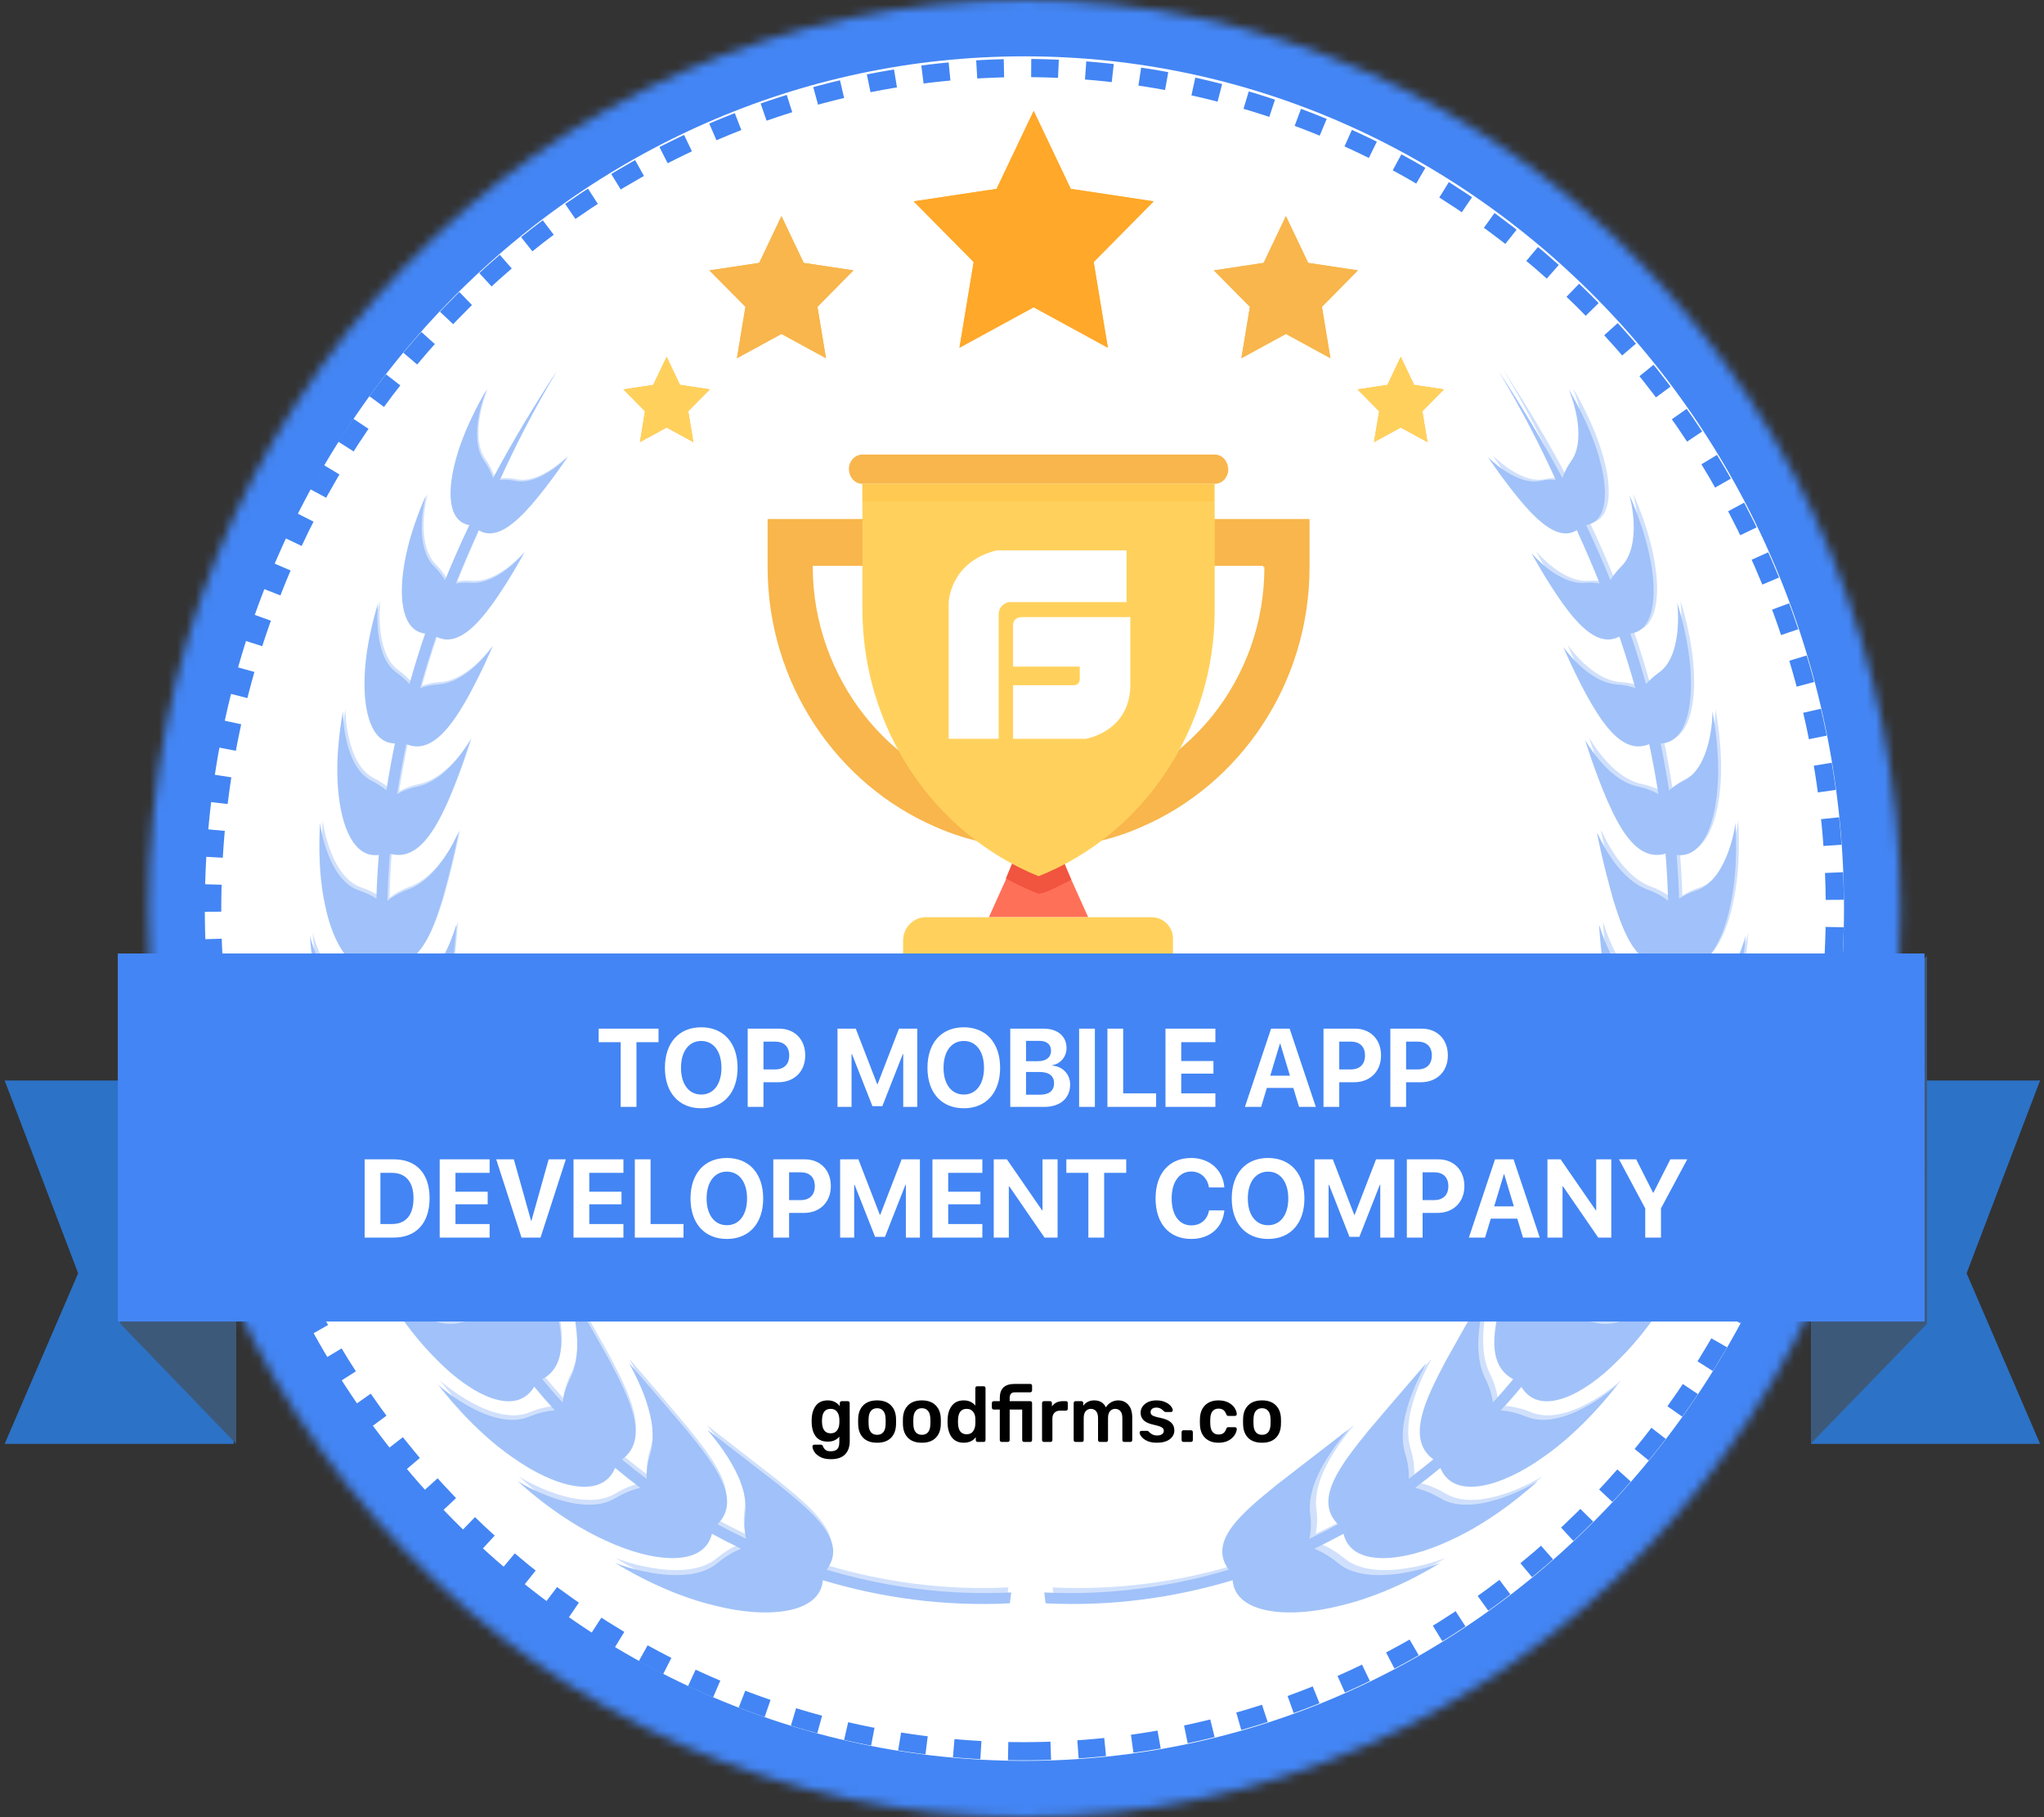 <svg width="225" height="200" viewBox="0 0 225 200" fill="none" xmlns="http://www.w3.org/2000/svg">
<rect x="0" y="0" width="225" height="200" fill="#333333" stroke="none"/>
<path fill-rule="evenodd" clip-rule="evenodd" d="M113.257 196.819C165.2 196.819 207.309 153.146 207.309 99.274C207.309 45.401 165.2 1.729 113.257 1.729C61.313 1.729 19.204 45.401 19.204 99.274C19.204 153.146 61.313 196.819 113.257 196.819Z" fill="white" stroke="#979797"/>
<path fill-rule="evenodd" clip-rule="evenodd" d="M112.667 192.742C161.991 192.742 201.977 151.271 201.977 100.115C201.977 48.958 161.991 7.487 112.667 7.487C63.342 7.487 23.356 48.958 23.356 100.115C23.356 151.271 63.342 192.742 112.667 192.742Z" stroke="#4385F4" stroke-width="2" stroke-dasharray="3 3"/>
<mask id="mask0_635_596" style="mask-type:alpha" maskUnits="userSpaceOnUse" x="16" y="0" width="194" height="200">
<path d="M16.348 100C16.348 155.229 59.516 200 112.766 200C166.017 200 209.185 155.229 209.185 100C209.185 44.772 166.017 0 112.766 0C59.516 0 16.348 44.772 16.348 100Z" fill="white"/>
</mask>
<g mask="url(#mask0_635_596)">
<path fill-rule="evenodd" clip-rule="evenodd" d="M112.767 200C166.017 200 209.185 155.229 209.185 100C209.185 44.772 166.017 0 112.767 0C59.516 0 16.347 44.772 16.347 100C16.347 155.229 59.516 200 112.767 200V200Z" stroke="#4385F4" stroke-width="12.399"/>
</g>
<path fill-rule="evenodd" clip-rule="evenodd" d="M119.789 100.946H108.852L110.717 96.821L112.332 92.954H116.31L117.925 96.821L119.789 100.946Z" fill="#FF7058"/>
<path fill-rule="evenodd" clip-rule="evenodd" d="M126.755 100.948H101.898C100.531 100.948 99.412 102.107 99.412 103.525V111.904H129.117V103.525C129.241 102.107 128.123 100.948 126.755 100.948Z" fill="#FFD15C"/>
<path fill-rule="evenodd" clip-rule="evenodd" d="M117.927 96.823C116.932 97.339 115.939 97.855 114.944 98.242L114.322 98.371L113.702 98.113C112.706 97.725 111.712 97.21 110.719 96.694L112.334 92.828H116.187L117.927 96.823Z" fill="#F1543F"/>
<path fill-rule="evenodd" clip-rule="evenodd" d="M139.182 62.404C139.182 68.591 137.069 74.264 133.465 78.775C128.867 84.446 122.03 88.185 114.325 88.185C106.62 88.185 99.783 84.575 95.185 78.775C91.705 74.393 89.467 68.591 89.467 62.404V62.275H139.057V62.404H139.182ZM84.496 57.119V62.404C84.496 75.295 92.202 86.38 103.015 91.021C106.494 92.567 110.348 93.341 114.325 93.341C118.302 93.341 122.155 92.567 125.635 91.021C136.447 86.38 144.154 75.295 144.154 62.404V57.119H84.496ZM133.713 50.029H94.936C94.066 50.029 93.445 50.802 93.445 51.577C93.445 52.479 94.066 53.252 94.936 53.252H133.713C134.583 53.252 135.205 52.479 135.205 51.705C135.205 50.802 134.583 50.029 133.713 50.029Z" fill="#F8B64C"/>
<path fill-rule="evenodd" clip-rule="evenodd" d="M133.711 53.255V67.176C133.711 80.067 126.005 91.797 114.322 96.438C102.639 91.668 94.935 80.067 94.935 67.048V53.255H133.711Z" fill="#FFD15C"/>
<path fill-rule="evenodd" clip-rule="evenodd" d="M94.935 55.189H133.589V53.255H94.935V55.189Z" fill="#FFC952"/>
<path fill-rule="evenodd" clip-rule="evenodd" d="M124.01 60.576H109.713C104.542 61.851 104.432 66.295 104.432 66.295V81.311H109.933V67.639C109.933 66.477 111.032 66.271 111.032 66.271H124.01V60.576ZM112.628 67.923C112.628 67.923 111.515 67.809 111.515 68.831V73.37H118.861V74.732C118.861 74.732 118.883 75.412 118.193 75.412H111.515V81.311H119.529C119.529 81.311 124.383 80.541 124.427 75.412V67.923H112.628Z" fill="white"/>
<g opacity="0.5">
<path fill-rule="evenodd" clip-rule="evenodd" d="M42.294 66.35C42.301 66.333 42.304 66.323 42.304 66.323C42.301 66.324 42.299 66.334 42.294 66.35ZM37.754 78.594C37.757 78.577 37.759 78.566 37.76 78.567C37.757 78.567 37.755 78.578 37.754 78.594ZM35.94 89.942C35.943 89.892 35.943 89.866 35.941 89.871C35.936 89.871 35.936 89.896 35.94 89.942ZM34.125 102.158C34.123 102.127 34.122 102.111 34.122 102.115C34.12 102.116 34.121 102.131 34.125 102.158ZM35.031 115.32C35.029 115.307 35.029 115.299 35.03 115.301C35.029 115.302 35.029 115.309 35.031 115.32ZM36.846 127.552C36.846 127.55 36.845 127.545 36.847 127.546C36.845 127.547 36.845 127.549 36.846 127.552ZM48.689 151.146C48.664 151.111 48.65 151.093 48.652 151.093C48.648 151.097 48.662 151.115 48.689 151.146ZM57.789 162.448C57.752 162.414 57.732 162.396 57.733 162.396C57.73 162.401 57.75 162.419 57.789 162.448ZM67.798 171.863C67.748 171.832 67.721 171.814 67.723 171.814C67.719 171.821 67.745 171.838 67.798 171.863Z" fill="#4385F4"/>
<path fill-rule="evenodd" clip-rule="evenodd" d="M111.314 175.268C104.251 175.604 97.403 174.678 90.998 172.763C93.355 169.599 89.457 166.455 85.725 163.424C81.815 160.407 77.901 157.39 77.899 157.38C77.813 157.451 82.506 162.289 82.055 166.503C81.899 167.585 81.942 168.533 82.131 169.36C81.062 168.855 80.009 168.323 78.977 167.764C81.722 165.042 78.612 161.15 75.629 157.456C72.471 153.727 69.286 150.067 69.284 150.059C69.193 150.109 72.786 155.744 71.612 159.896C71.275 160.947 71.148 161.904 71.18 162.765C70.253 162.074 69.347 161.364 68.467 160.63C71.553 158.379 69.3 153.934 67.106 149.766C64.76 145.528 62.336 141.417 62.334 141.409C62.244 141.437 64.698 147.595 62.84 151.556C62.33 152.557 62.04 153.496 61.923 154.365C61.156 153.525 60.413 152.668 59.693 151.795C62.995 150.036 61.707 145.278 60.304 140.782C58.747 136.208 57.074 131.91 57.091 131.846C57.005 131.855 58.34 138.28 55.857 141.933C55.193 142.846 54.752 143.733 54.489 144.577C53.893 143.631 53.32 142.674 52.77 141.705C56.287 140.439 55.835 135.559 55.212 130.944C54.453 126.227 53.517 121.787 53.517 121.737C53.437 121.731 53.716 128.203 50.681 131.444C49.883 132.249 49.307 133.059 48.91 133.852C48.633 133.196 48.365 132.537 48.109 131.876C47.909 131.364 47.718 130.851 47.531 130.336C51.07 129.652 51.39 125.032 51.486 120.645C51.473 116.167 51.231 111.934 51.211 111.891C51.144 111.874 50.498 117.9 47.174 120.509C46.294 121.16 45.627 121.85 45.137 122.546C44.789 121.159 44.478 119.769 44.203 118.373C47.715 118.274 48.665 114.016 49.352 109.939C49.944 105.803 50.27 101.853 50.233 101.809C50.178 101.788 48.803 107.272 45.324 109.238C44.381 109.739 43.645 110.306 43.084 110.905C42.918 109.327 42.796 107.746 42.717 106.166C46.083 106.585 47.516 102.777 48.667 99.078C49.727 95.336 50.503 91.701 50.452 91.65C50.407 91.628 48.487 96.54 44.976 97.882C44.012 98.225 43.243 98.659 42.637 99.15C42.675 97.742 42.744 96.338 42.844 94.942C42.868 94.612 42.896 94.283 42.923 93.955C45.958 94.83 47.849 91.444 49.3 88.188C50.726 84.887 51.774 81.472 51.775 81.46C51.737 81.441 49.423 85.802 45.994 86.563C45.076 86.748 44.321 87.04 43.706 87.403C43.991 85.562 44.329 83.73 44.72 81.901C47.389 83.021 49.495 80.169 51.159 77.32C52.833 74.397 54.166 71.241 54.168 71.228C54.134 71.213 51.535 75.086 48.285 75.329C47.493 75.376 46.815 75.523 46.241 75.747C46.772 73.851 47.359 71.958 48.004 70.064C50.265 71.254 52.443 68.907 54.228 66.441C56.08 63.848 57.673 60.899 57.679 60.884C57.647 60.876 54.825 64.346 51.829 64.146C51.213 64.094 50.661 64.127 50.168 64.225C50.905 62.386 51.693 60.547 52.533 58.702C52.579 58.581 52.628 58.461 52.675 58.34C54.554 59.537 56.724 57.613 58.591 55.46C60.587 53.133 62.453 50.34 62.463 50.324C62.426 50.324 59.393 53.483 56.707 52.928C56.08 52.789 55.512 52.767 55.003 52.832C56.778 48.92 58.843 44.948 61.268 40.893C58.654 44.864 56.33 48.762 54.273 52.619C54.068 52 53.745 51.346 53.265 50.668C52.402 49.474 52.388 47.538 52.691 45.89C52.977 44.245 53.581 42.886 53.563 42.883C53.561 42.881 51.306 46.567 50.261 50.261C49.198 53.905 49.227 57.366 51.663 57.794C50.699 59.82 49.808 61.841 48.987 63.859C48.69 63.355 48.294 62.84 47.776 62.322C46.665 61.233 46.363 59.294 46.431 57.614C46.483 55.937 46.906 54.517 46.889 54.517C46.888 54.514 45.062 58.436 44.468 62.305C43.873 66.001 44.319 69.445 46.796 69.73C46.166 71.58 45.592 73.434 45.07 75.295C44.704 74.874 44.248 74.456 43.688 74.053C41.022 72.239 41.55 66.721 41.649 66.303C41.532 66.653 40.252 70.65 40.136 74.519C39.991 78.326 40.88 81.794 43.47 81.823C43.467 81.836 43.464 81.851 43.46 81.864C43.109 83.564 42.798 85.273 42.534 86.992C42.099 86.621 41.572 86.268 40.941 85.946C37.876 84.463 37.716 78.709 37.764 78.275C37.687 78.641 36.848 82.926 37.225 86.976C37.561 90.954 38.957 94.469 41.699 94.095C41.57 95.693 41.479 97.294 41.43 98.899C40.914 98.566 40.3 98.267 39.572 98.02C36.24 96.959 35.281 91.267 35.229 90.548C35.199 91.166 34.886 95.659 35.799 99.68C36.625 103.789 38.716 107.406 41.518 106.499C41.597 107.972 41.712 109.443 41.865 110.914C41.255 110.615 40.535 110.375 39.691 110.217C35.993 109.59 34.218 103.56 34.121 102.979C34.147 103.494 34.432 108.363 35.982 112.554C37.447 116.833 40.211 120.411 43.068 118.842C43.337 120.184 43.641 121.525 43.978 122.861C43.261 122.604 42.423 122.439 41.449 122.395C37.416 122.283 34.661 115.946 34.576 115.558C34.616 115.894 35.632 121.126 37.94 125.426C40.16 129.807 43.689 133.24 46.464 130.91C46.896 132.089 47.358 133.261 47.848 134.423C47.029 134.242 46.089 134.182 45.016 134.283C40.724 134.775 36.813 128.329 36.77 128.086C36.768 128.244 38.675 133.732 41.855 137.996C44.922 142.324 49.257 145.427 51.772 142.391C52.33 143.373 52.911 144.344 53.516 145.301C52.668 145.241 51.722 145.315 50.672 145.569C46.394 146.695 41.382 140.61 41.467 140.557C41.356 140.525 44.177 145.859 48.137 149.708C51.915 153.566 56.784 156.002 58.807 152.621C59.538 153.505 60.292 154.374 61.072 155.226C60.206 155.292 59.266 155.507 58.254 155.913C54.352 157.58 48.72 152.919 48.209 152.363C48.599 152.9 51.999 157.351 56.402 160.385C60.962 163.643 66.235 165.143 67.712 161.561C68.615 162.314 69.54 163.046 70.489 163.755C69.616 163.96 68.694 164.323 67.734 164.884C64.078 167.138 57.614 163.476 56.959 162.978C57.474 163.471 61.661 167.307 66.649 169.543C71.848 171.991 77.495 172.523 78.367 168.808C79.419 169.382 80.491 169.93 81.581 170.447C80.732 170.801 79.863 171.311 78.99 172.015C75.673 174.84 68.496 172.393 67.685 171.989C68.332 172.411 73.247 175.441 78.717 176.72C84.437 178.18 90.295 177.626 90.573 173.921C97.062 175.876 103.999 176.82 111.165 176.463L111.314 175.268ZM184.885 66.351C184.879 66.334 184.875 66.324 184.875 66.324C184.878 66.325 184.881 66.335 184.885 66.351ZM188.514 78.595C188.51 78.578 188.508 78.567 188.508 78.568C188.51 78.568 188.512 78.579 188.514 78.595ZM191.235 89.943C191.232 89.893 191.231 89.867 191.234 89.871C191.238 89.872 191.238 89.897 191.235 89.943ZM192.14 102.159C192.142 102.128 192.143 102.112 192.142 102.116C192.146 102.117 192.145 102.132 192.14 102.159ZM192.14 115.321C192.142 115.308 192.142 115.3 192.141 115.302C192.143 115.303 192.143 115.31 192.14 115.321ZM189.417 127.553C189.417 127.55 189.418 127.546 189.416 127.547C189.418 127.548 189.418 127.549 189.417 127.553ZM178.518 151.146C178.543 151.112 178.556 151.094 178.555 151.094C178.56 151.097 178.545 151.116 178.518 151.146ZM169.436 162.449C169.473 162.415 169.493 162.396 169.491 162.396C169.495 162.402 169.475 162.42 169.436 162.449ZM159.447 171.864C159.496 171.833 159.523 171.815 159.521 171.815C159.526 171.822 159.499 171.839 159.447 171.864Z" fill="#4385F4"/>
<path fill-rule="evenodd" clip-rule="evenodd" d="M114.947 175.268C122.01 175.604 128.859 174.678 135.263 172.763C132.906 169.599 136.804 166.455 140.536 163.424C144.446 160.407 148.361 157.39 148.362 157.38C148.448 157.451 143.755 162.289 144.207 166.503C144.362 167.585 144.319 168.533 144.13 169.36C145.199 168.855 146.252 168.323 147.285 167.764C144.54 165.042 147.649 161.15 150.633 157.456C153.79 153.727 156.975 150.067 156.977 150.059C157.068 150.109 153.475 155.744 154.649 159.896C154.986 160.947 155.114 161.904 155.081 162.765C156.008 162.074 156.914 161.364 157.795 160.63C154.709 158.379 156.961 153.934 159.155 149.766C161.502 145.528 163.925 141.417 163.927 141.409C164.017 141.437 161.564 147.595 163.421 151.556C163.932 152.557 164.221 153.496 164.339 154.365C165.105 153.525 165.849 152.668 166.568 151.795C163.266 150.036 164.554 145.278 165.957 140.782C167.514 136.208 169.187 131.91 169.17 131.846C169.256 131.855 167.921 138.28 170.404 141.933C171.068 142.846 171.509 143.733 171.772 144.577C172.368 143.631 172.942 142.674 173.492 141.705C169.975 140.439 170.426 135.559 171.049 130.944C171.808 126.227 172.744 121.787 172.744 121.737C172.824 121.731 172.546 128.203 175.58 131.444C176.378 132.249 176.955 133.059 177.351 133.852C177.628 133.196 177.896 132.537 178.153 131.876C178.352 131.364 178.543 130.851 178.731 130.336C175.191 129.652 174.872 125.032 174.775 120.645C174.789 116.167 175.03 111.934 175.05 111.891C175.117 111.874 175.763 117.9 179.088 120.509C179.968 121.16 180.634 121.85 181.123 122.546C181.473 121.159 181.783 119.769 182.058 118.373C178.546 118.274 177.596 114.016 176.909 109.939C176.317 105.803 175.991 101.853 176.029 101.809C176.083 101.788 177.457 107.272 180.937 109.238C181.881 109.739 182.616 110.306 183.177 110.905C183.343 109.327 183.465 107.746 183.545 106.166C180.178 106.585 178.745 102.777 177.595 99.078C176.534 95.336 175.757 91.701 175.809 91.65C175.855 91.628 177.775 96.54 181.285 97.882C182.249 98.225 183.019 98.659 183.624 99.15C183.586 97.742 183.517 96.338 183.417 94.942C183.394 94.612 183.365 94.283 183.338 93.955C180.304 94.83 178.412 91.444 176.962 88.188C175.535 84.887 174.487 81.472 174.487 81.46C174.524 81.441 176.838 85.802 180.267 86.563C181.185 86.748 181.941 87.04 182.555 87.403C182.27 85.562 181.932 83.73 181.541 81.901C178.873 83.021 176.766 80.169 175.102 77.32C173.429 74.397 172.096 71.241 172.093 71.228C172.128 71.213 174.726 75.086 177.977 75.329C178.768 75.376 179.446 75.523 180.021 75.747C179.489 73.851 178.902 71.958 178.257 70.064C175.996 71.254 173.818 68.907 172.033 66.441C170.181 63.848 168.588 60.899 168.583 60.884C168.615 60.876 171.437 64.346 174.433 64.146C175.048 64.094 175.6 64.127 176.093 64.225C175.356 62.386 174.568 60.547 173.728 58.702C173.682 58.581 173.634 58.461 173.586 58.34C171.707 59.537 169.538 57.613 167.671 55.46C165.674 53.133 163.809 50.34 163.799 50.324C163.835 50.324 166.869 53.483 169.554 52.928C170.18 52.789 170.749 52.767 171.258 52.832C169.483 48.92 167.418 44.948 164.993 40.893C167.607 44.864 169.931 48.762 171.988 52.619C172.192 52 172.516 51.346 172.996 50.668C173.858 49.474 173.873 47.538 173.571 45.89C173.284 44.245 172.68 42.886 172.699 42.883C172.7 42.881 174.955 46.567 176.001 50.261C177.063 53.905 177.035 57.366 174.599 57.794C175.563 59.82 176.453 61.841 177.274 63.859C177.571 63.355 177.967 62.84 178.486 62.322C179.596 61.233 179.899 59.294 179.83 57.614C179.779 55.937 179.355 54.517 179.373 54.517C179.373 54.514 181.2 58.436 181.793 62.305C182.389 66.001 181.943 69.445 179.465 69.73C180.095 71.58 180.67 73.434 181.191 75.295C181.557 74.874 182.014 74.456 182.572 74.053C185.24 72.239 184.711 66.721 184.613 66.303C184.729 66.653 186.009 70.65 186.126 74.519C186.27 78.326 185.381 81.794 182.791 81.823C182.795 81.836 182.797 81.851 182.801 81.864C183.152 83.564 183.463 85.273 183.728 86.992C184.163 86.621 184.689 86.268 185.321 85.946C188.385 84.463 188.545 78.709 188.497 78.275C188.575 78.641 189.413 82.926 189.036 86.976C188.7 90.954 187.305 94.469 184.563 94.095C184.691 95.693 184.782 97.294 184.831 98.899C185.347 98.566 185.962 98.267 186.689 98.02C190.021 96.959 190.98 91.267 191.033 90.548C191.063 91.166 191.376 95.659 190.463 99.68C189.636 103.789 187.545 107.406 184.744 106.499C184.665 107.972 184.55 109.443 184.396 110.914C185.007 110.615 185.726 110.375 186.571 110.217C190.268 109.59 192.043 103.56 192.141 102.979C192.114 103.494 191.829 108.363 190.28 112.554C188.814 116.833 186.05 120.411 183.193 118.842C182.924 120.184 182.62 121.525 182.282 122.861C183 122.604 183.839 122.439 184.812 122.395C188.845 122.283 191.601 115.946 191.685 115.558C191.645 115.894 190.629 121.126 188.322 125.426C186.101 129.807 182.572 133.24 179.798 130.91C179.365 132.089 178.904 133.261 178.413 134.423C179.232 134.242 180.173 134.182 181.245 134.283C185.538 134.775 189.449 128.329 189.491 128.086C189.493 128.244 187.586 133.732 184.407 137.996C181.339 142.324 177.005 145.427 174.489 142.391C173.931 143.373 173.35 144.344 172.745 145.301C173.593 145.241 174.539 145.315 175.589 145.569C179.868 146.695 184.879 140.61 184.794 140.557C184.906 140.525 182.085 145.859 178.124 149.708C174.346 153.566 169.478 156.002 167.454 152.621C166.723 153.505 165.969 154.374 165.189 155.226C166.056 155.292 166.995 155.507 168.007 155.913C171.909 157.58 177.542 152.919 178.052 152.363C177.662 152.9 174.262 157.351 169.859 160.385C165.299 163.643 160.026 165.143 158.55 161.561C157.646 162.314 156.721 163.046 155.772 163.755C156.645 163.96 157.567 164.323 158.528 164.884C162.183 167.138 168.647 163.476 169.302 162.978C168.788 163.471 164.601 167.307 159.613 169.543C154.414 171.991 148.767 172.523 147.894 168.808C146.842 169.382 145.771 169.93 144.681 170.447C145.529 170.801 146.399 171.311 147.272 172.015C150.588 174.84 157.766 172.393 158.577 171.989C157.93 172.411 153.014 175.441 147.543 176.72C141.824 178.18 135.967 177.626 135.688 173.921C129.199 175.876 122.263 176.82 115.096 176.463L114.947 175.268ZM41.896 66.076C41.902 66.059 41.906 66.048 41.906 66.048C41.903 66.049 41.9 66.06 41.896 66.076ZM38.043 78.011C38.046 77.994 38.048 77.983 38.049 77.984C38.046 77.984 38.044 77.995 38.043 78.011ZM35.528 90.247C35.53 90.195 35.531 90.168 35.529 90.173C35.524 90.174 35.524 90.199 35.528 90.247ZM34.429 102.64C34.427 102.608 34.426 102.592 34.426 102.595C34.423 102.596 34.424 102.612 34.429 102.64ZM34.88 115.182C34.879 115.168 34.879 115.16 34.879 115.162C34.878 115.163 34.878 115.17 34.88 115.182ZM37.057 127.672C37.057 127.669 37.056 127.664 37.058 127.665C37.056 127.666 37.056 127.668 37.057 127.672ZM48.403 151.876C48.377 151.84 48.364 151.822 48.366 151.822C48.361 151.826 48.376 151.845 48.403 151.876ZM57.083 162.459C57.047 162.424 57.027 162.404 57.028 162.404C57.025 162.41 57.044 162.428 57.083 162.459ZM67.722 171.443C67.672 171.411 67.646 171.392 67.648 171.392C67.643 171.399 67.669 171.417 67.722 171.443Z" fill="#4385F4"/>
<path opacity="0.5" fill-rule="evenodd" clip-rule="evenodd" d="M110.995 174.711C103.988 175.046 97.196 174.122 90.843 172.213C93.181 169.059 89.314 165.924 85.613 162.903C81.734 159.895 77.851 156.886 77.849 156.876C77.764 156.948 82.42 161.77 81.972 165.972C81.817 167.051 81.86 167.996 82.047 168.821C80.987 168.317 79.943 167.787 78.918 167.229C81.641 164.516 78.556 160.635 75.597 156.952C72.466 153.235 69.306 149.586 69.304 149.577C69.214 149.627 72.778 155.246 71.613 159.385C71.279 160.433 71.153 161.387 71.185 162.245C70.265 161.557 69.366 160.849 68.493 160.117C71.554 157.872 69.32 153.441 67.144 149.286C64.816 145.061 62.412 140.962 62.41 140.954C62.321 140.982 64.754 147.122 62.912 151.07C62.406 152.068 62.119 153.004 62.002 153.871C61.242 153.033 60.504 152.178 59.791 151.308C63.066 149.555 61.788 144.811 60.397 140.329C58.852 135.768 57.193 131.484 57.21 131.419C57.124 131.429 58.449 137.834 55.985 141.477C55.327 142.386 54.889 143.271 54.628 144.112C54.037 143.169 53.468 142.215 52.923 141.249C56.411 139.986 55.964 135.122 55.345 130.52C54.593 125.817 53.664 121.391 53.664 121.341C53.585 121.335 53.861 127.787 50.852 131.018C50.06 131.821 49.488 132.629 49.094 133.42C48.82 132.765 48.554 132.109 48.3 131.45C48.102 130.939 47.912 130.427 47.726 129.914C51.237 129.233 51.554 124.626 51.65 120.252C51.636 115.788 51.397 111.567 51.377 111.524C51.31 111.508 50.67 117.516 47.372 120.117C46.499 120.766 45.838 121.454 45.352 122.147C45.006 120.765 44.698 119.379 44.426 117.988C47.91 117.888 48.851 113.644 49.533 109.579C50.12 105.455 50.443 101.517 50.406 101.473C50.352 101.453 48.989 106.92 45.537 108.879C44.602 109.38 43.872 109.944 43.316 110.542C43.151 108.968 43.029 107.392 42.951 105.817C46.29 106.234 47.712 102.439 48.853 98.75C49.905 95.019 50.675 91.395 50.624 91.345C50.579 91.323 48.674 96.22 45.192 97.558C44.236 97.9 43.473 98.333 42.872 98.822C42.909 97.419 42.978 96.019 43.077 94.626C43.101 94.298 43.129 93.97 43.156 93.643C46.166 94.515 48.042 91.14 49.481 87.893C50.896 84.603 51.935 81.198 51.936 81.186C51.899 81.166 49.603 85.514 46.202 86.273C45.292 86.457 44.542 86.749 43.932 87.111C44.215 85.275 44.55 83.449 44.938 81.626C47.585 82.742 49.675 79.899 51.326 77.059C52.985 74.144 54.307 70.997 54.31 70.984C54.276 70.97 51.699 74.831 48.474 75.073C47.689 75.12 47.016 75.267 46.447 75.49C46.974 73.599 47.556 71.712 48.196 69.824C50.439 71.011 52.599 68.671 54.37 66.212C56.206 63.627 57.787 60.686 57.792 60.672C57.761 60.664 54.961 64.123 51.989 63.924C51.379 63.873 50.832 63.905 50.342 64.002C51.074 62.17 51.855 60.335 52.688 58.496C52.733 58.376 52.782 58.256 52.829 58.136C54.693 59.329 56.845 57.41 58.697 55.264C60.677 52.944 62.528 50.159 62.538 50.144C62.502 50.144 59.493 53.294 56.829 52.74C56.206 52.601 55.643 52.579 55.138 52.644C56.899 48.744 58.947 44.784 61.353 40.741C58.76 44.7 56.455 48.586 54.414 52.431C54.211 51.814 53.89 51.163 53.414 50.487C52.558 49.296 52.544 47.366 52.844 45.724C53.129 44.083 53.728 42.728 53.71 42.725C53.708 42.724 51.471 46.398 50.434 50.081C49.38 53.714 49.408 57.165 51.825 57.591C50.869 59.611 49.986 61.626 49.171 63.638C48.876 63.135 48.484 62.621 47.969 62.105C46.867 61.02 46.568 59.087 46.635 57.411C46.687 55.74 47.107 54.325 47.09 54.325C47.089 54.321 45.277 58.232 44.688 62.089C44.098 65.773 44.54 69.207 46.997 69.491C46.373 71.336 45.803 73.184 45.285 75.04C44.922 74.619 44.47 74.203 43.914 73.801C41.27 71.993 41.794 66.491 41.892 66.075C41.776 66.423 40.507 70.408 40.391 74.265C40.247 78.061 41.13 81.519 43.699 81.548C43.695 81.561 43.692 81.575 43.689 81.589C43.34 83.283 43.032 84.988 42.769 86.701C42.338 86.332 41.816 85.98 41.189 85.658C38.15 84.179 37.991 78.442 38.038 78.01C37.962 78.375 37.13 82.647 37.504 86.685C37.837 90.651 39.221 94.155 41.941 93.783C41.814 95.376 41.724 96.972 41.675 98.573C41.163 98.24 40.553 97.942 39.832 97.696C36.527 96.638 35.575 90.963 35.523 90.246C35.494 90.863 35.183 95.342 36.089 99.351C36.909 103.447 38.983 107.054 41.762 106.15C41.84 107.617 41.954 109.084 42.107 110.551C41.501 110.253 40.787 110.014 39.949 109.856C36.282 109.23 34.521 103.219 34.425 102.639C34.451 103.153 34.733 108.007 36.27 112.186C37.724 116.452 40.466 120.019 43.3 118.455C43.567 119.793 43.867 121.13 44.203 122.461C43.491 122.206 42.659 122.041 41.694 121.997C37.694 121.886 34.96 115.568 34.876 115.181C34.916 115.516 35.924 120.732 38.213 125.019C40.415 129.387 43.915 132.809 46.668 130.486C47.097 131.662 47.555 132.831 48.041 133.989C47.229 133.809 46.296 133.748 45.232 133.85C40.974 134.339 37.095 127.913 37.052 127.671C37.051 127.828 38.942 133.3 42.096 137.551C45.138 141.866 49.438 144.959 51.933 141.933C52.487 142.912 53.063 143.88 53.664 144.834C52.822 144.774 51.884 144.848 50.843 145.102C46.598 146.224 41.627 140.157 41.711 140.104C41.601 140.072 44.399 145.39 48.328 149.228C52.075 153.074 56.904 155.503 58.912 152.132C59.636 153.013 60.385 153.879 61.159 154.729C60.299 154.795 59.367 155.01 58.363 155.414C54.492 157.076 48.906 152.429 48.399 151.875C48.786 152.41 52.158 156.848 56.526 159.872C61.049 163.121 66.28 164.616 67.745 161.045C68.64 161.796 69.558 162.525 70.5 163.232C69.634 163.437 68.719 163.799 67.766 164.358C64.14 166.605 57.728 162.954 57.079 162.458C57.589 162.95 61.742 166.774 66.69 169.003C71.847 171.443 77.448 171.974 78.314 168.27C79.357 168.842 80.42 169.388 81.501 169.904C80.66 170.257 79.797 170.765 78.931 171.468C75.641 174.284 68.522 171.844 67.717 171.441C68.359 171.863 73.235 174.883 78.661 176.158C84.335 177.614 90.145 177.062 90.421 173.368C96.858 175.317 103.738 176.258 110.847 175.902L110.995 174.711Z" fill="#4385F4"/>
<path fill-rule="evenodd" clip-rule="evenodd" d="M184.976 66.073C184.97 66.055 184.966 66.044 184.966 66.044C184.969 66.045 184.972 66.056 184.976 66.073ZM188.829 78.008C188.825 77.99 188.823 77.979 188.823 77.98C188.825 77.98 188.827 77.991 188.829 78.008ZM191.344 90.243C191.341 90.192 191.34 90.165 191.343 90.169C191.348 90.17 191.348 90.196 191.344 90.243ZM192.443 102.637C192.445 102.604 192.446 102.588 192.445 102.592C192.448 102.593 192.447 102.608 192.443 102.637ZM191.991 115.178C191.993 115.165 191.993 115.157 191.992 115.159C191.994 115.16 191.994 115.166 191.991 115.178ZM189.815 127.668C189.815 127.666 189.816 127.661 189.814 127.662C189.816 127.663 189.816 127.665 189.815 127.668ZM178.469 151.873C178.494 151.837 178.507 151.818 178.506 151.818C178.51 151.822 178.496 151.841 178.469 151.873ZM169.789 162.455C169.825 162.42 169.845 162.4 169.843 162.4C169.846 162.406 169.827 162.425 169.789 162.455ZM159.15 171.439C159.199 171.407 159.226 171.389 159.224 171.389C159.228 171.395 159.202 171.413 159.15 171.439Z" fill="#4385F4"/>
<path opacity="0.5" fill-rule="evenodd" clip-rule="evenodd" d="M115.87 174.711C122.876 175.046 129.669 174.122 136.022 172.213C133.684 169.059 137.551 165.924 141.252 162.903C145.131 159.895 149.014 156.886 149.015 156.876C149.1 156.948 144.445 161.77 144.893 165.972C145.048 167.051 145.005 167.996 144.817 168.821C145.877 168.317 146.922 167.787 147.946 167.229C145.224 164.516 148.308 160.635 151.268 156.952C154.399 153.235 157.559 149.586 157.561 149.577C157.651 149.627 154.087 155.246 155.252 159.385C155.586 160.433 155.712 161.387 155.68 162.245C156.599 161.557 157.499 160.849 158.372 160.117C155.31 157.872 157.545 153.441 159.721 149.286C162.049 145.061 164.453 140.962 164.455 140.954C164.544 140.982 162.11 147.122 163.952 151.07C164.459 152.068 164.746 153.004 164.863 153.871C165.623 153.033 166.361 152.178 167.074 151.308C163.799 149.555 165.077 144.811 166.468 140.329C168.012 135.768 169.672 131.484 169.655 131.419C169.741 131.429 168.416 137.834 170.88 141.477C171.538 142.386 171.975 143.271 172.236 144.112C172.827 143.169 173.396 142.215 173.942 141.249C170.453 139.986 170.901 135.122 171.519 130.52C172.272 125.817 173.2 121.391 173.2 121.341C173.28 121.335 173.003 127.787 176.013 131.018C176.805 131.821 177.378 132.629 177.771 133.42C178.045 132.765 178.311 132.109 178.565 131.45C178.763 130.939 178.953 130.427 179.139 129.914C175.628 129.233 175.311 124.626 175.215 120.252C175.229 115.788 175.468 111.567 175.488 111.524C175.555 111.508 176.195 117.516 179.493 120.117C180.366 120.766 181.027 121.454 181.512 122.147C181.859 120.765 182.166 119.379 182.439 117.988C178.955 117.888 178.013 113.644 177.332 109.579C176.745 105.455 176.421 101.517 176.458 101.473C176.513 101.453 177.875 106.92 181.328 108.879C182.263 109.38 182.993 109.944 183.549 110.542C183.713 108.968 183.834 107.392 183.914 105.817C180.574 106.234 179.153 102.439 178.012 98.75C176.96 95.019 176.189 91.395 176.241 91.345C176.286 91.323 178.19 96.22 181.673 97.558C182.629 97.9 183.392 98.333 183.992 98.822C183.955 97.419 183.887 96.019 183.787 94.626C183.764 94.298 183.736 93.97 183.709 93.643C180.699 94.515 178.823 91.14 177.384 87.893C175.969 84.603 174.93 81.198 174.929 81.186C174.966 81.166 177.261 85.514 180.663 86.273C181.573 86.457 182.323 86.749 182.932 87.111C182.65 85.275 182.315 83.449 181.926 81.626C179.28 82.742 177.19 79.899 175.539 77.059C173.879 74.144 172.557 70.997 172.555 70.984C172.589 70.97 175.166 74.831 178.391 75.073C179.176 75.12 179.848 75.267 180.418 75.49C179.891 73.599 179.308 71.712 178.669 69.824C176.426 71.011 174.266 68.671 172.495 66.212C170.658 63.627 169.078 60.686 169.073 60.672C169.104 60.664 171.904 64.123 174.875 63.924C175.486 63.873 176.033 63.905 176.523 64.002C175.791 62.17 175.01 60.335 174.177 58.496C174.13 58.376 174.083 58.256 174.036 58.136C172.172 59.329 170.02 57.41 168.168 55.264C166.187 52.944 164.337 50.159 164.327 50.144C164.363 50.144 167.372 53.294 170.036 52.74C170.657 52.601 171.222 52.579 171.727 52.644C169.966 48.744 167.918 44.784 165.512 40.741C168.105 44.7 170.41 48.586 172.451 52.431C172.653 51.814 172.975 51.163 173.45 50.487C174.306 49.296 174.32 47.366 174.02 45.724C173.736 44.083 173.137 42.728 173.155 42.725C173.157 42.724 175.394 46.398 176.43 50.081C177.484 53.714 177.456 57.165 175.04 57.591C175.996 59.611 176.879 61.626 177.694 63.638C177.988 63.135 178.381 62.621 178.896 62.105C179.997 61.02 180.297 59.087 180.23 57.411C180.178 55.74 179.758 54.325 179.775 54.325C179.776 54.321 181.588 58.232 182.176 62.089C182.767 65.773 182.325 69.207 179.867 69.491C180.492 71.336 181.062 73.184 181.58 75.04C181.942 74.619 182.395 74.203 182.949 73.801C185.595 71.993 185.071 66.491 184.973 66.075C185.089 66.423 186.358 70.408 186.474 74.265C186.618 78.061 185.735 81.519 183.166 81.548C183.17 81.561 183.172 81.575 183.176 81.589C183.525 83.283 183.833 84.988 184.095 86.701C184.527 86.332 185.049 85.98 185.676 85.658C188.715 84.179 188.874 78.442 188.826 78.01C188.903 78.375 189.735 82.647 189.361 86.685C189.028 90.651 187.643 94.155 184.923 93.783C185.051 95.376 185.141 96.972 185.19 98.573C185.702 98.24 186.311 97.942 187.033 97.696C190.338 96.638 191.289 90.963 191.341 90.246C191.371 90.863 191.682 95.342 190.776 99.351C189.956 103.447 187.882 107.054 185.103 106.15C185.025 107.617 184.911 109.084 184.758 110.551C185.364 110.253 186.078 110.014 186.916 109.856C190.583 109.23 192.344 103.219 192.44 102.639C192.414 103.153 192.131 108.007 190.594 112.186C189.141 116.452 186.399 120.019 183.565 118.455C183.298 119.793 182.996 121.13 182.661 122.461C183.374 122.206 184.206 122.041 185.171 121.997C189.171 121.886 191.905 115.568 191.989 115.181C191.949 115.516 190.941 120.732 188.652 125.019C186.45 129.387 182.949 132.809 180.197 130.486C179.768 131.662 179.31 132.831 178.823 133.989C179.636 133.809 180.569 133.748 181.633 133.85C185.891 134.339 189.77 127.913 189.812 127.671C189.814 127.828 187.922 133.3 184.769 137.551C181.726 141.866 177.427 144.959 174.931 141.933C174.378 142.912 173.802 143.88 173.201 144.834C174.043 144.774 174.981 144.848 176.022 145.102C180.267 146.224 185.238 140.157 185.153 140.104C185.264 140.072 182.465 145.39 178.537 149.228C174.79 153.074 169.96 155.503 167.953 152.132C167.228 153.013 166.48 153.879 165.706 154.729C166.566 154.795 167.498 155.01 168.502 155.414C172.372 157.076 177.959 152.429 178.466 151.875C178.078 152.41 174.706 156.848 170.339 159.872C165.815 163.121 160.585 164.616 159.12 161.045C158.225 161.796 157.307 162.525 156.365 163.232C157.231 163.437 158.146 163.799 159.099 164.358C162.724 166.605 169.137 162.954 169.786 162.458C169.276 162.95 165.123 166.774 160.175 169.003C155.018 171.443 149.416 171.974 148.551 168.27C147.507 168.842 146.445 169.388 145.364 169.904C146.205 170.257 147.068 170.765 147.934 171.468C151.223 174.284 158.343 171.844 159.147 171.441C158.505 171.863 153.63 174.883 148.203 176.158C142.53 177.614 136.72 177.062 136.444 173.368C130.007 175.317 123.127 176.258 116.018 175.902L115.87 174.711Z" fill="#4385F4"/>
</g>
<path fill-rule="evenodd" clip-rule="evenodd" d="M90.273 160.345C89.969 160.175 89.753 159.981 89.625 159.762C89.498 159.544 89.434 159.357 89.434 159.201C89.434 159.144 89.454 159.096 89.492 159.059C89.531 159.022 89.578 159.003 89.634 159.003H90.373C90.423 159.003 90.466 159.016 90.502 159.042C90.538 159.068 90.567 159.115 90.589 159.184C90.65 159.334 90.741 159.462 90.863 159.568C90.985 159.675 91.173 159.728 91.428 159.728C91.76 159.728 92.004 159.652 92.159 159.499C92.314 159.347 92.392 159.081 92.392 158.701V158.114C92.093 158.482 91.669 158.666 91.121 158.666C90.545 158.666 90.111 158.485 89.82 158.123C89.53 157.76 89.373 157.265 89.351 156.638L89.343 156.405L89.351 156.172C89.373 155.557 89.531 155.062 89.825 154.688C90.118 154.314 90.55 154.127 91.121 154.127C91.414 154.127 91.672 154.185 91.893 154.3C92.115 154.415 92.298 154.57 92.442 154.766V154.429C92.442 154.366 92.462 154.314 92.504 154.274C92.546 154.233 92.594 154.213 92.649 154.213H93.331C93.386 154.213 93.433 154.233 93.472 154.274C93.511 154.314 93.53 154.366 93.53 154.429L93.538 158.589C93.538 159.227 93.367 159.722 93.023 160.073C92.68 160.424 92.162 160.599 91.47 160.599C90.977 160.599 90.578 160.515 90.273 160.345ZM92.134 157.441C92.289 157.234 92.375 156.981 92.392 156.681C92.397 156.635 92.4 156.543 92.4 156.405C92.4 156.267 92.397 156.175 92.392 156.129C92.375 155.83 92.289 155.577 92.134 155.37C91.979 155.163 91.746 155.059 91.436 155.059C90.838 155.059 90.522 155.439 90.489 156.198L90.481 156.405C90.481 157.303 90.799 157.752 91.436 157.752C91.746 157.752 91.979 157.648 92.134 157.441ZM95.042 158.269C94.688 157.924 94.496 157.447 94.469 156.837L94.46 156.457L94.469 156.077C94.496 155.473 94.69 154.997 95.05 154.649C95.41 154.301 95.912 154.127 96.554 154.127C97.191 154.127 97.689 154.301 98.049 154.649C98.409 154.997 98.603 155.473 98.631 156.077C98.637 156.146 98.639 156.273 98.639 156.457C98.639 156.641 98.637 156.768 98.631 156.837C98.603 157.447 98.412 157.924 98.058 158.269C97.703 158.615 97.202 158.787 96.554 158.787C95.9 158.787 95.397 158.615 95.042 158.269ZM97.231 157.631C97.389 157.441 97.474 157.162 97.485 156.794C97.49 156.736 97.493 156.624 97.493 156.457C97.493 156.29 97.49 156.178 97.485 156.121C97.474 155.752 97.388 155.472 97.227 155.279C97.066 155.086 96.842 154.99 96.554 154.99C96.26 154.99 96.033 155.086 95.873 155.279C95.712 155.472 95.626 155.752 95.615 156.121L95.607 156.457L95.615 156.794C95.626 157.162 95.712 157.441 95.873 157.631C96.033 157.821 96.26 157.916 96.554 157.916C96.848 157.916 97.073 157.821 97.231 157.631ZM99.969 158.269C99.614 157.924 99.423 157.447 99.395 156.837L99.387 156.457L99.395 156.077C99.423 155.473 99.617 154.997 99.977 154.649C100.337 154.301 100.838 154.127 101.481 154.127C102.118 154.127 102.616 154.301 102.976 154.649C103.336 154.997 103.53 155.473 103.558 156.077C103.563 156.146 103.566 156.273 103.566 156.457C103.566 156.641 103.563 156.768 103.558 156.837C103.53 157.447 103.339 157.924 102.984 158.269C102.63 158.615 102.129 158.787 101.481 158.787C100.827 158.787 100.323 158.615 99.969 158.269ZM102.158 157.631C102.316 157.441 102.4 157.162 102.411 156.794C102.417 156.736 102.42 156.624 102.42 156.457C102.42 156.29 102.417 156.178 102.411 156.121C102.4 155.752 102.314 155.472 102.154 155.279C101.993 155.086 101.769 154.99 101.481 154.99C101.187 154.99 100.96 155.086 100.799 155.279C100.639 155.472 100.553 155.752 100.542 156.121L100.534 156.457L100.542 156.794C100.553 157.162 100.639 157.441 100.799 157.631C100.96 157.821 101.187 157.916 101.481 157.916C101.774 157.916 102 157.821 102.158 157.631ZM104.804 158.231C104.505 157.859 104.341 157.363 104.314 156.742L104.305 156.457L104.314 156.172C104.336 155.562 104.498 155.069 104.8 154.692C105.102 154.315 105.532 154.127 106.092 154.127C106.623 154.127 107.047 154.317 107.363 154.697V152.781C107.363 152.718 107.382 152.667 107.421 152.63C107.46 152.592 107.507 152.574 107.562 152.574H108.285C108.346 152.574 108.394 152.592 108.43 152.63C108.466 152.667 108.484 152.718 108.484 152.781V158.494C108.484 158.551 108.466 158.6 108.43 158.64C108.394 158.681 108.346 158.701 108.285 158.701H107.612C107.557 158.701 107.51 158.681 107.471 158.64C107.432 158.6 107.413 158.551 107.413 158.494V158.174C107.108 158.583 106.668 158.787 106.092 158.787C105.532 158.787 105.103 158.602 104.804 158.231ZM107.109 157.54C107.262 157.33 107.346 157.07 107.363 156.759C107.368 156.69 107.371 156.581 107.371 156.431C107.371 156.276 107.368 156.164 107.363 156.095C107.352 155.807 107.266 155.562 107.105 155.361C106.945 155.16 106.712 155.059 106.407 155.059C105.815 155.059 105.499 155.439 105.46 156.198L105.452 156.457L105.46 156.716C105.499 157.475 105.815 157.855 106.407 157.855C106.723 157.855 106.957 157.75 107.109 157.54ZM110.113 158.64C110.074 158.6 110.055 158.551 110.055 158.494V155.137H109.382C109.326 155.137 109.279 155.117 109.24 155.076C109.202 155.036 109.182 154.987 109.182 154.93V154.42C109.182 154.363 109.202 154.314 109.24 154.274C109.279 154.233 109.326 154.213 109.382 154.213H110.055V153.868C110.055 153.345 110.19 152.955 110.462 152.699C110.733 152.443 111.143 152.315 111.691 152.315H113.411C113.472 152.315 113.52 152.334 113.556 152.371C113.592 152.408 113.61 152.459 113.61 152.522V153.031C113.61 153.089 113.591 153.138 113.552 153.178C113.513 153.218 113.466 153.238 113.411 153.238H111.733C111.517 153.238 111.364 153.293 111.276 153.402C111.187 153.511 111.143 153.681 111.143 153.911V154.213H113.411C113.472 154.213 113.52 154.232 113.556 154.269C113.592 154.307 113.61 154.357 113.61 154.42V158.494C113.61 158.551 113.592 158.6 113.556 158.64C113.52 158.681 113.472 158.701 113.411 158.701H112.721C112.666 158.701 112.619 158.681 112.58 158.64C112.541 158.6 112.522 158.551 112.522 158.494V155.137H111.143V158.494C111.143 158.551 111.125 158.6 111.089 158.64C111.053 158.681 111.004 158.701 110.943 158.701H110.254C110.199 158.701 110.151 158.681 110.113 158.64ZM114.765 158.64C114.726 158.6 114.707 158.551 114.707 158.494V154.429C114.707 154.366 114.726 154.314 114.765 154.274C114.804 154.233 114.851 154.213 114.906 154.213H115.588C115.649 154.213 115.698 154.233 115.737 154.274C115.776 154.314 115.795 154.366 115.795 154.429V154.783C116.072 154.403 116.471 154.213 116.992 154.213H117.341C117.402 154.213 117.45 154.232 117.486 154.269C117.522 154.307 117.54 154.357 117.54 154.42V155.05C117.54 155.108 117.522 155.157 117.486 155.197C117.45 155.237 117.402 155.258 117.341 155.258H116.684C116.424 155.258 116.219 155.335 116.069 155.491C115.92 155.646 115.845 155.859 115.845 156.129V158.494C115.845 158.551 115.826 158.6 115.787 158.64C115.748 158.681 115.701 158.701 115.646 158.701H114.906C114.851 158.701 114.804 158.681 114.765 158.64ZM118.246 158.64C118.207 158.6 118.188 158.551 118.188 158.494V154.42C118.188 154.357 118.207 154.307 118.246 154.269C118.285 154.232 118.332 154.213 118.387 154.213H119.044C119.105 154.213 119.153 154.232 119.189 154.269C119.225 154.307 119.243 154.357 119.243 154.42V154.714C119.542 154.323 119.944 154.127 120.448 154.127C121.063 154.127 121.492 154.383 121.736 154.895C121.868 154.665 122.057 154.479 122.3 154.339C122.544 154.198 122.807 154.127 123.09 154.127C123.544 154.127 123.915 154.288 124.203 154.61C124.491 154.933 124.635 155.401 124.635 156.017V158.494C124.635 158.551 124.617 158.6 124.581 158.64C124.545 158.681 124.497 158.701 124.436 158.701H123.746C123.691 158.701 123.644 158.681 123.605 158.64C123.566 158.6 123.547 158.551 123.547 158.494V156.086C123.547 155.724 123.473 155.462 123.326 155.301C123.18 155.14 122.987 155.059 122.749 155.059C122.533 155.059 122.349 155.141 122.197 155.305C122.044 155.469 121.968 155.729 121.968 156.086V158.494C121.968 158.551 121.95 158.6 121.914 158.64C121.878 158.681 121.83 158.701 121.769 158.701H121.071C121.016 158.701 120.968 158.681 120.93 158.64C120.891 158.6 120.871 158.551 120.871 158.494V156.086C120.871 155.729 120.797 155.469 120.647 155.305C120.498 155.141 120.307 155.059 120.074 155.059C119.858 155.059 119.674 155.141 119.521 155.305C119.369 155.469 119.293 155.729 119.293 156.086V158.494C119.293 158.551 119.275 158.6 119.239 158.64C119.203 158.681 119.155 158.701 119.094 158.701H118.387C118.332 158.701 118.285 158.681 118.246 158.64ZM126.28 158.589C125.998 158.456 125.788 158.302 125.653 158.127C125.517 157.951 125.449 157.8 125.449 157.674C125.449 157.616 125.467 157.57 125.503 157.536C125.539 157.501 125.582 157.484 125.632 157.484H126.313C126.358 157.484 126.396 157.507 126.43 157.553C126.457 157.576 126.52 157.631 126.616 157.717C126.713 157.803 126.824 157.871 126.949 157.92C127.073 157.969 127.21 157.993 127.36 157.993C127.582 157.993 127.762 157.949 127.9 157.859C128.039 157.77 128.108 157.642 128.108 157.475C128.108 157.36 128.076 157.267 128.012 157.195C127.949 157.123 127.835 157.057 127.672 156.996C127.508 156.936 127.263 156.868 126.936 156.794C126.466 156.69 126.118 156.532 125.894 156.319C125.669 156.106 125.557 155.824 125.557 155.473C125.557 155.243 125.624 155.026 125.757 154.822C125.89 154.618 126.088 154.451 126.351 154.321C126.614 154.192 126.928 154.127 127.294 154.127C127.67 154.127 127.994 154.189 128.266 154.313C128.537 154.436 128.743 154.584 128.885 154.757C129.026 154.93 129.096 155.082 129.096 155.214C129.096 155.266 129.078 155.311 129.042 155.348C129.006 155.386 128.963 155.404 128.914 155.404H128.291C128.23 155.404 128.183 155.381 128.149 155.335C128.111 155.306 128.048 155.253 127.962 155.176C127.876 155.098 127.781 155.036 127.676 154.99C127.57 154.944 127.443 154.921 127.294 154.921C127.089 154.921 126.931 154.967 126.82 155.059C126.709 155.151 126.654 155.272 126.654 155.422C126.654 155.525 126.68 155.611 126.733 155.68C126.785 155.749 126.892 155.814 127.053 155.875C127.213 155.935 127.454 155.997 127.775 156.06C128.772 156.261 129.271 156.713 129.271 157.415C129.271 157.823 129.101 158.154 128.76 158.407C128.419 158.661 127.944 158.787 127.335 158.787C126.914 158.787 126.562 158.721 126.28 158.589ZM130.127 158.64C130.088 158.6 130.068 158.551 130.068 158.494V157.622C130.068 157.565 130.088 157.516 130.127 157.475C130.165 157.435 130.212 157.415 130.268 157.415H131.107C131.162 157.415 131.209 157.435 131.248 157.475C131.287 157.516 131.306 157.565 131.306 157.622V158.494C131.306 158.551 131.288 158.6 131.252 158.64C131.216 158.681 131.168 158.701 131.107 158.701H130.268C130.212 158.701 130.165 158.681 130.127 158.64ZM132.665 158.261C132.302 157.91 132.11 157.424 132.088 156.802L132.079 156.457L132.088 156.112C132.11 155.491 132.302 155.004 132.665 154.653C133.028 154.303 133.514 154.127 134.123 154.127C134.561 154.127 134.93 154.208 135.232 154.369C135.534 154.53 135.758 154.727 135.905 154.96C136.052 155.193 136.131 155.416 136.142 155.629C136.148 155.686 136.13 155.735 136.088 155.775C136.046 155.816 135.998 155.836 135.943 155.836H135.203C135.142 155.836 135.098 155.823 135.07 155.797C135.043 155.771 135.015 155.724 134.987 155.655C134.904 155.436 134.795 155.278 134.659 155.18C134.523 155.082 134.35 155.033 134.14 155.033C133.857 155.033 133.637 155.125 133.479 155.309C133.321 155.493 133.237 155.775 133.226 156.155L133.218 156.474L133.226 156.759C133.259 157.507 133.564 157.881 134.14 157.881C134.356 157.881 134.53 157.834 134.663 157.739C134.796 157.644 134.904 157.484 134.987 157.26C135.009 157.196 135.036 157.15 135.066 157.122C135.097 157.093 135.142 157.078 135.203 157.078H135.943C135.998 157.078 136.046 157.099 136.088 157.139C136.13 157.179 136.148 157.228 136.142 157.286C136.131 157.487 136.053 157.704 135.909 157.937C135.765 158.17 135.544 158.37 135.245 158.537C134.946 158.704 134.572 158.787 134.123 158.787C133.514 158.787 133.028 158.612 132.665 158.261ZM137.413 158.269C137.059 157.924 136.868 157.447 136.84 156.837L136.832 156.457L136.84 156.077C136.868 155.473 137.061 154.997 137.421 154.649C137.781 154.301 138.283 154.127 138.925 154.127C139.562 154.127 140.061 154.301 140.421 154.649C140.781 154.997 140.974 155.473 141.002 156.077C141.008 156.146 141.011 156.273 141.011 156.457C141.011 156.641 141.008 156.768 141.002 156.837C140.974 157.447 140.783 157.924 140.429 158.269C140.074 158.615 139.573 158.787 138.925 158.787C138.272 158.787 137.768 158.615 137.413 158.269ZM139.602 157.631C139.76 157.441 139.845 157.162 139.856 156.794C139.861 156.736 139.864 156.624 139.864 156.457C139.864 156.29 139.861 156.178 139.856 156.121C139.845 155.752 139.759 155.472 139.598 155.279C139.438 155.086 139.213 154.99 138.925 154.99C138.632 154.99 138.405 155.086 138.244 155.279C138.083 155.472 137.997 155.752 137.986 156.121L137.978 156.457L137.986 156.794C137.997 157.162 138.083 157.441 138.244 157.631C138.405 157.821 138.632 157.916 138.925 157.916C139.219 157.916 139.444 157.821 139.602 157.631Z" fill="black"/>
<path fill-rule="evenodd" clip-rule="evenodd" d="M154.193 39.272L155.663 42.361L158.95 42.856L156.572 45.26L157.133 48.656L154.193 47.054L151.253 48.656L151.815 45.26L149.437 42.856L152.724 42.361L154.193 39.272ZM73.381 39.272L71.912 42.361L68.625 42.856L71.003 45.26L70.442 48.656L73.381 47.054L76.321 48.656L75.76 45.26L78.138 42.856L74.851 42.361L73.381 39.272ZM141.553 23.784L144.004 28.932L149.482 29.758L145.518 33.766L146.454 39.424L141.553 36.753L136.654 39.424L137.59 33.766L133.626 29.758L139.104 28.932L141.553 23.784ZM86.021 23.784L83.571 28.932L78.093 29.758L82.057 33.766L81.121 39.424L86.021 36.753L90.921 39.424L89.984 33.766L93.948 29.758L88.47 28.932L86.021 23.784ZM113.787 12.203L117.87 20.784L127.001 22.16L120.393 28.839L121.953 38.271L113.787 33.818L105.621 38.271L107.181 28.839L100.574 22.16L109.704 20.784L113.787 12.203Z" fill="#F8B64C"/>
<path fill-rule="evenodd" clip-rule="evenodd" d="M113.784 12.203L117.867 20.784L126.997 22.16L120.389 28.839L121.95 38.271L113.784 33.818L105.617 38.271L107.178 28.839L100.57 22.16L109.7 20.784L113.784 12.203Z" fill="#FFA829"/>
<path fill-rule="evenodd" clip-rule="evenodd" d="M141.548 23.785L143.999 28.933L149.477 29.759L145.513 33.767L146.449 39.425L141.548 36.754L136.649 39.425L137.585 33.767L133.621 29.759L139.099 28.933L141.548 23.785Z" fill="#F8B64C"/>
<path fill-rule="evenodd" clip-rule="evenodd" d="M154.19 39.272L155.659 42.362L158.947 42.857L156.569 45.261L157.13 48.656L154.19 47.054L151.25 48.656L151.812 45.261L149.434 42.857L152.721 42.362L154.19 39.272Z" fill="#FFD15C"/>
<path fill-rule="evenodd" clip-rule="evenodd" d="M86.023 23.785L83.573 28.933L78.094 29.759L82.059 33.767L81.122 39.425L86.023 36.754L90.922 39.425L89.986 33.767L93.95 29.759L88.472 28.933L86.023 23.785Z" fill="#F8B64C"/>
<path fill-rule="evenodd" clip-rule="evenodd" d="M73.382 39.272L71.912 42.361L68.626 42.857L71.003 45.26L70.442 48.656L73.382 47.054L76.321 48.656L75.76 45.26L78.138 42.857L74.851 42.361L73.382 39.272Z" fill="#FFD15C"/>
<path fill-rule="evenodd" clip-rule="evenodd" d="M0.512 118.92H25.719V158.914H0.512L8.602 140.133L0.512 118.92ZM224.57 118.92H199.364V158.914H224.57L216.48 140.133L224.57 118.92Z" fill="#2C72C6"/>
<path fill-rule="evenodd" clip-rule="evenodd" d="M13.229 105.203L26 119.449V158.912L13.229 145.667V105.203ZM212.115 105.194L199.365 118.856V158.85L212.115 145.697V105.194Z" fill="#3D597A"/>
<path fill-rule="evenodd" clip-rule="evenodd" d="M12.968 145.448H211.87L211.848 104.941H12.968V145.448Z" fill="#4385F4"/>
<path fill-rule="evenodd" clip-rule="evenodd" d="M70.06 121.827H68.324V114.7H65.899V113.213H72.49V114.7H70.06V121.827ZM77.192 113.064C79.645 113.064 81.191 114.777 81.191 117.523C81.191 120.263 79.645 121.977 77.192 121.977C74.732 121.977 73.192 120.263 73.192 117.523C73.192 114.777 74.732 113.064 77.192 113.064ZM77.192 114.569C75.835 114.569 74.962 115.715 74.962 117.523C74.962 119.326 75.829 120.466 77.192 120.466C78.548 120.466 79.415 119.326 79.415 117.523C79.415 115.715 78.548 114.569 77.192 114.569ZM82.306 113.213H85.766C87.467 113.213 88.639 114.389 88.639 116.162C88.639 117.929 87.427 119.111 85.68 119.111H84.042V121.827H82.306V113.213ZM84.042 114.64V117.702H85.3C86.294 117.702 86.875 117.153 86.875 116.168C86.875 115.189 86.3 114.64 85.306 114.64H84.042ZM100.972 113.213V121.827H99.426V116.013H99.38L97.127 121.744H96.035L93.783 116.013H93.737V121.827H92.191V113.213H94.202L96.558 119.32H96.604L98.961 113.213H100.972ZM106.093 113.064C108.546 113.064 110.092 114.777 110.092 117.523C110.092 120.263 108.546 121.977 106.093 121.977C103.633 121.977 102.093 120.263 102.093 117.523C102.093 114.777 103.633 113.064 106.093 113.064ZM106.093 114.569C104.736 114.569 103.863 115.715 103.863 117.523C103.863 119.326 104.731 120.466 106.093 120.466C107.449 120.466 108.317 119.326 108.317 117.523C108.317 115.715 107.449 114.569 106.093 114.569ZM114.931 121.827H111.207V113.213H114.868C116.425 113.213 117.402 114.043 117.402 115.362C117.402 116.306 116.724 117.094 115.845 117.231V117.279C116.971 117.368 117.799 118.222 117.799 119.362C117.799 120.878 116.701 121.827 114.931 121.827ZM112.943 114.557V116.795H114.242C115.167 116.795 115.696 116.371 115.696 115.643C115.696 114.951 115.23 114.557 114.42 114.557H112.943ZM112.943 120.484H114.489C115.489 120.484 116.029 120.043 116.029 119.219C116.029 118.413 115.471 117.983 114.448 117.983H112.943V120.484ZM120.523 121.827H118.787V113.213H120.523V121.827ZM127.264 120.335V121.827H121.902V113.213H123.638V120.335H127.264ZM133.787 120.335V121.827H128.293V113.213H133.787V114.7H130.028V116.777H133.574V118.162H130.028V120.335H133.787ZM142.999 121.827L142.367 119.738H139.453L138.821 121.827H137.039L139.919 113.213H141.959L144.844 121.827H142.999ZM140.89 114.861L139.827 118.389H141.993L140.93 114.861H140.89ZM145.689 113.213H149.148C150.849 113.213 152.022 114.389 152.022 116.162C152.022 117.929 150.809 119.111 149.062 119.111H147.424V121.827H145.689V113.213ZM147.424 114.64V117.702H148.683C149.677 117.702 150.257 117.153 150.257 116.168C150.257 115.189 149.683 114.64 148.688 114.64H147.424ZM153.045 113.213H156.504C158.205 113.213 159.378 114.389 159.378 116.162C159.378 117.929 158.165 119.111 156.418 119.111H154.78V121.827H153.045V113.213ZM154.78 114.64V117.702H156.039C157.033 117.702 157.613 117.153 157.613 116.168C157.613 115.189 157.039 114.64 156.044 114.64H154.78ZM40.138 127.596H43.334C45.822 127.596 47.288 129.136 47.288 131.871C47.288 134.605 45.822 136.21 43.334 136.21H40.138V127.596ZM41.874 129.083V134.718H43.127C44.678 134.718 45.517 133.739 45.517 131.876C45.517 130.074 44.656 129.083 43.127 129.083H41.874ZM53.897 134.718V136.21H48.402V127.596H53.897V129.083H50.138V131.16H53.684V132.545H50.138V134.718H53.897ZM59.5 136.21H57.408L54.621 127.596H56.563L58.459 134.354H58.5L60.396 127.596H62.287L59.5 136.21ZM68.626 134.718V136.21H63.132V127.596H68.626V129.083H64.867V131.16H68.413V132.545H64.867V134.718H68.626ZM75.24 134.718V136.21H69.879V127.596H71.614V134.718H75.24ZM80.01 127.447C82.464 127.447 84.01 129.16 84.01 131.906C84.01 134.646 82.464 136.36 80.01 136.36C77.551 136.36 76.01 134.646 76.01 131.906C76.01 129.16 77.551 127.447 80.01 127.447ZM80.01 128.951C78.654 128.951 77.781 130.098 77.781 131.906C77.781 133.709 78.648 134.849 80.01 134.849C81.367 134.849 82.234 133.709 82.234 131.906C82.234 130.098 81.367 128.951 80.01 128.951ZM85.125 127.596H88.585C90.286 127.596 91.458 128.772 91.458 130.545C91.458 132.312 90.246 133.494 88.498 133.494H86.861V136.21H85.125V127.596ZM86.861 129.023V132.085H88.119C89.113 132.085 89.694 131.536 89.694 130.551C89.694 129.572 89.119 129.023 88.125 129.023H86.861ZM101.262 127.596V136.21H99.716V130.396H99.67L97.418 136.127H96.326L94.073 130.396H94.027V136.21H92.481V127.596H94.492L96.849 133.703H96.895L99.251 127.596H101.262ZM108.136 134.718V136.21H102.642V127.596H108.136V129.083H104.377V131.16H107.923V132.545H104.377V134.718H108.136ZM111.049 136.21H109.388V127.596H110.837L114.71 133.208H114.756V127.596H116.417V136.21H114.98L111.101 130.569H111.049V136.21ZM121.543 136.21H119.807V129.083H117.382V127.596H123.974V129.083H121.543V136.21ZM131.129 136.36C128.715 136.36 127.204 134.682 127.204 131.9C127.204 129.125 128.727 127.447 131.129 127.447C133.123 127.447 134.64 128.76 134.772 130.689H133.083C132.922 129.632 132.14 128.939 131.129 128.939C129.819 128.939 128.974 130.08 128.974 131.894C128.974 133.733 129.807 134.867 131.135 134.867C132.163 134.867 132.905 134.24 133.089 133.22H134.778C134.583 135.142 133.163 136.36 131.129 136.36ZM139.588 127.447C142.042 127.447 143.588 129.16 143.588 131.906C143.588 134.646 142.042 136.36 139.588 136.36C137.129 136.36 135.588 134.646 135.588 131.906C135.588 129.16 137.129 127.447 139.588 127.447ZM139.588 128.951C138.232 128.951 137.358 130.098 137.358 131.906C137.358 133.709 138.226 134.849 139.588 134.849C140.944 134.849 141.812 133.709 141.812 131.906C141.812 130.098 140.944 128.951 139.588 128.951ZM153.484 127.596V136.21H151.938V130.396H151.892L149.64 136.127H148.548L146.295 130.396H146.249V136.21H144.703V127.596H146.714L149.071 133.703H149.117L151.473 127.596H153.484ZM154.863 127.596H158.323C160.024 127.596 161.197 128.772 161.197 130.545C161.197 132.312 159.984 133.494 158.237 133.494H156.599V136.21H154.863V127.596ZM156.599 129.023V132.085H157.858C158.852 132.085 159.432 131.536 159.432 130.551C159.432 129.572 158.858 129.023 157.863 129.023H156.599ZM167.65 136.21L167.018 134.121H164.104L163.472 136.21H161.691L164.57 127.596H166.61L169.495 136.21H167.65ZM165.541 129.244L164.478 132.772H166.645L165.581 129.244H165.541ZM172.001 136.21H170.34V127.596H171.788L175.661 133.208H175.707V127.596H177.368V136.21H175.932L172.052 130.569H172.001V136.21ZM182.839 136.21H181.104V132.993L178.219 127.596H180.109L181.966 131.274H182.006L183.868 127.596H185.73L182.839 132.993V136.21Z" fill="white"/>
</svg>
